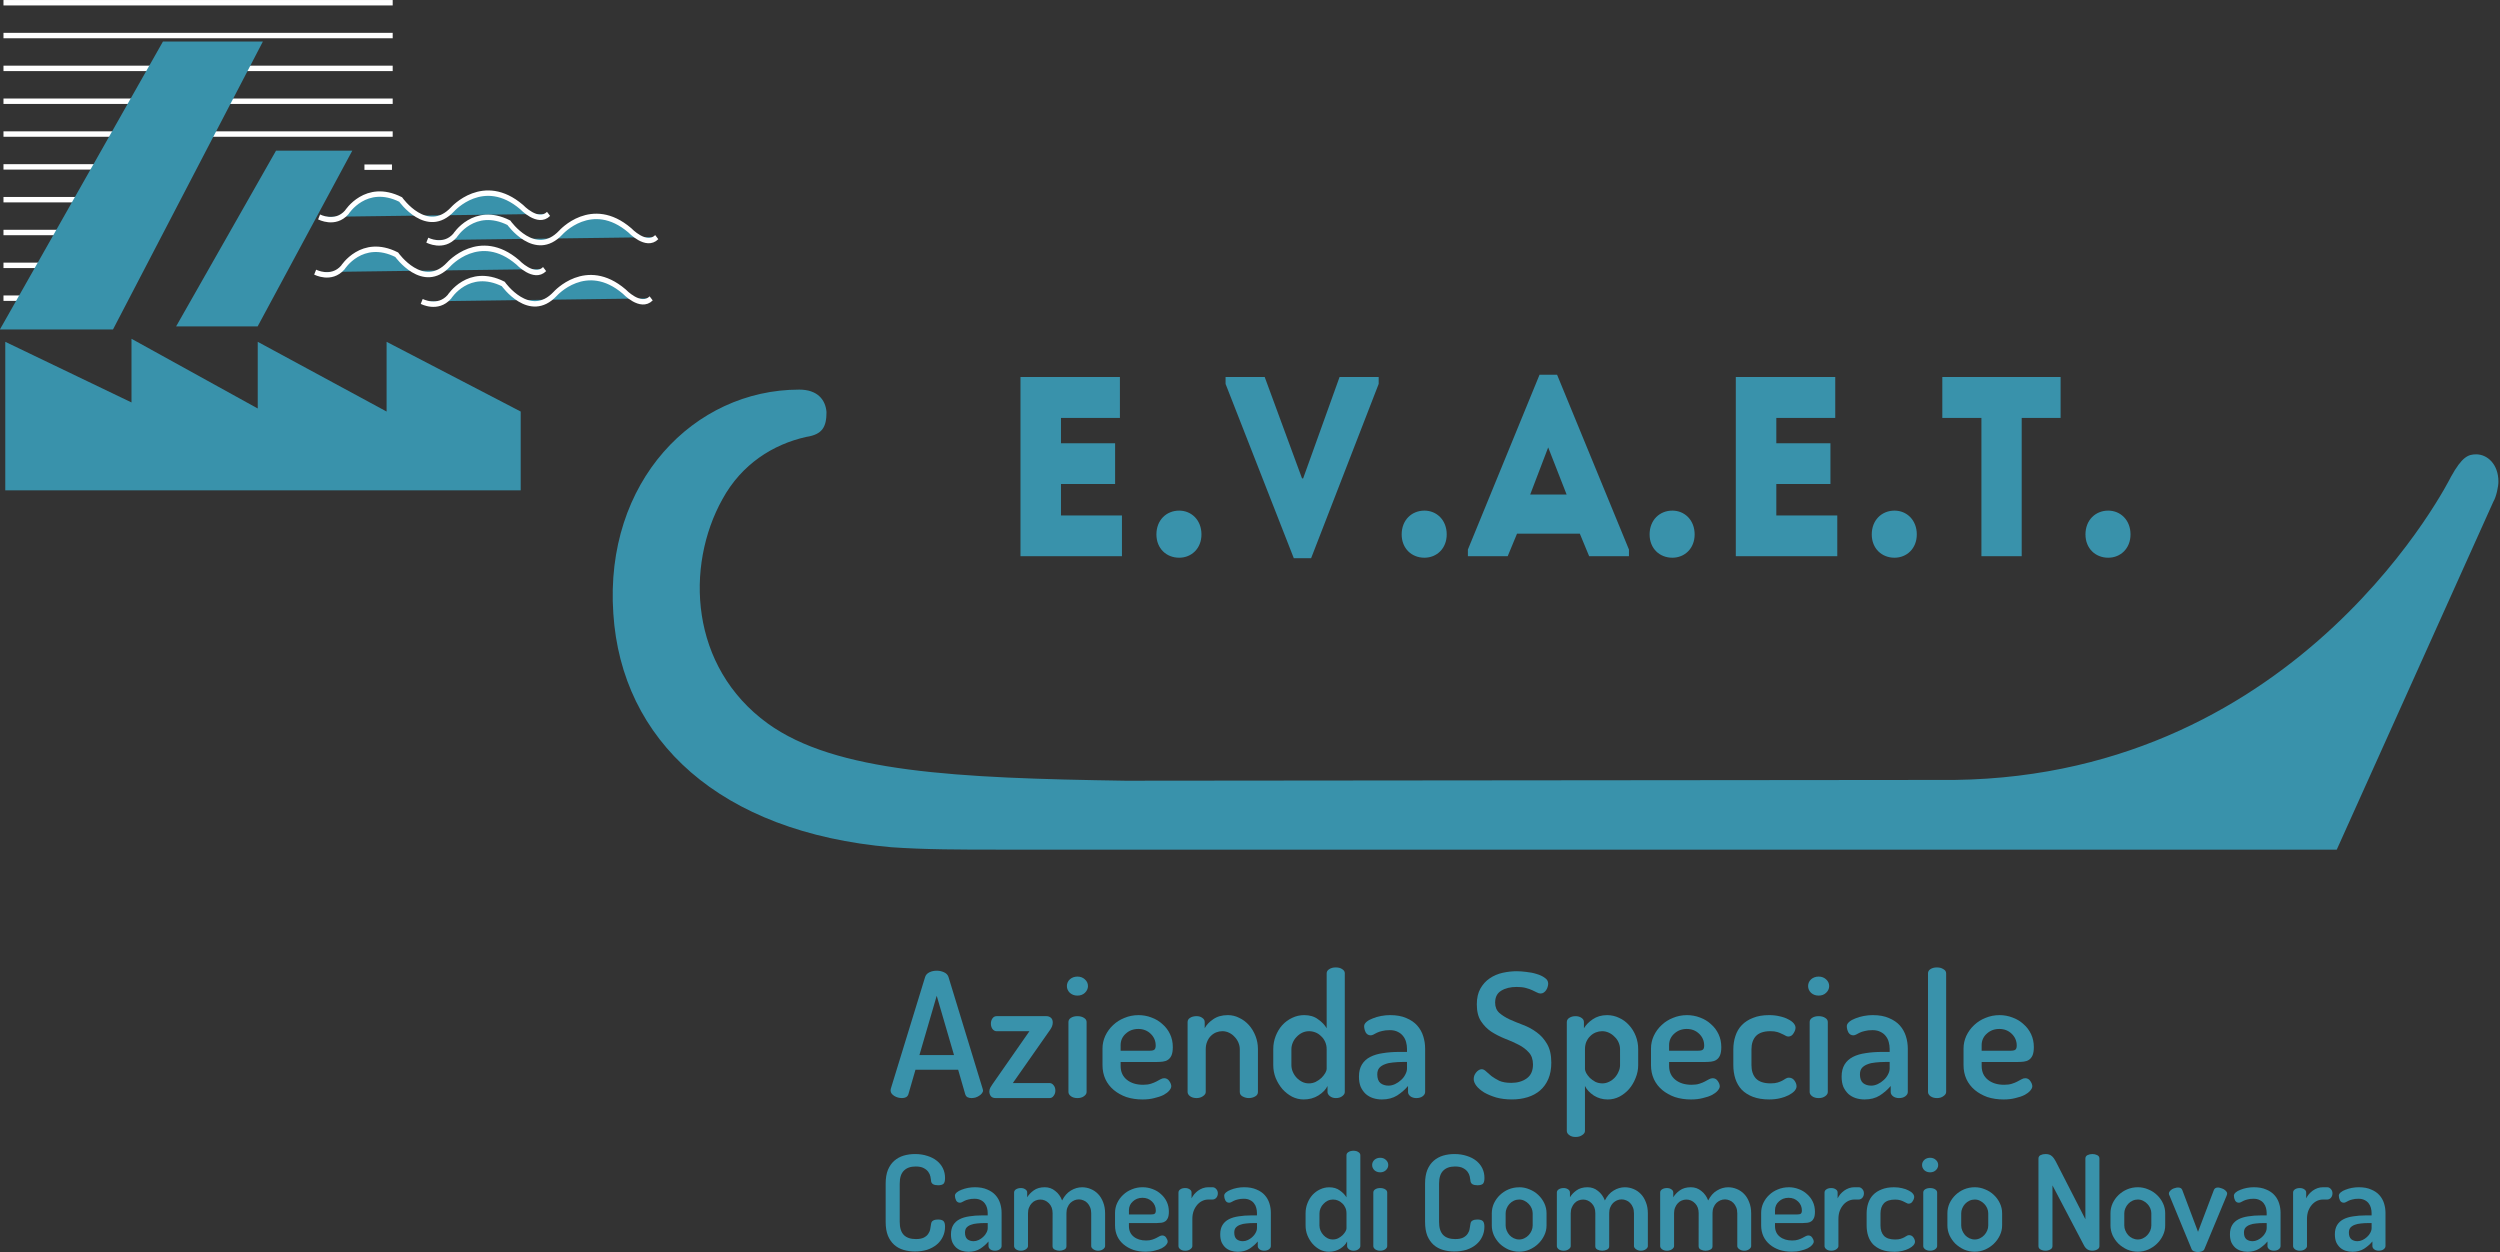 <?xml version="1.0" encoding="UTF-8" standalone="no"?>
<!-- Created with Inkscape (http://www.inkscape.org/) -->

<svg
   xmlns:dc="http://purl.org/dc/elements/1.1/"
   xmlns:cc="http://creativecommons.org/ns#"
   xmlns:rdf="http://www.w3.org/1999/02/22-rdf-syntax-ns#"
   xmlns:svg="http://www.w3.org/2000/svg"
   xmlns="http://www.w3.org/2000/svg"
   xmlns:sodipodi="http://sodipodi.sourceforge.net/DTD/sodipodi-0.dtd"
   xmlns:inkscape="http://www.inkscape.org/namespaces/inkscape"
   width="93.376mm"
   height="46.764mm"
   viewBox="0 0 93.376 46.764"
   version="1.1"
   id="svg5694"
   inkscape:version="0.92.1 r15371"
   sodipodi:docname="logo-evaet-footer.svg">
  <rect x="0" y="0" width="93.376" height="46.764" fill="#333333" stroke="none"/>
  <defs
     id="defs5688">
    <clipPath
       clipPathUnits="userSpaceOnUse"
       id="clipPath96">
      <path
         d="M 0,340.157 H 566.929 V 0 H 0 Z"
         id="path94"
         inkscape:connector-curvature="0" />
    </clipPath>
    <clipPath
       clipPathUnits="userSpaceOnUse"
       id="clipPath26-4">
      <path
         d="M 0,340.157 H 566.929 V 0 H 0 Z"
         id="path24-0"
         inkscape:connector-curvature="0" />
    </clipPath>
  </defs>
  <sodipodi:namedview
     id="base"
     pagecolor="#000000"
     bordercolor="#666666"
     borderopacity="1.0"
     inkscape:pageopacity="0"
     inkscape:pageshadow="2"
     inkscape:zoom="0.35"
     inkscape:cx="69.315264"
     inkscape:cy="-328.76992"
     inkscape:document-units="mm"
     inkscape:current-layer="layer1"
     showgrid="false"
     fit-margin-top="0"
     fit-margin-left="0"
     fit-margin-right="0"
     fit-margin-bottom="0"
     inkscape:window-width="1366"
     inkscape:window-height="705"
     inkscape:window-x="-8"
     inkscape:window-y="-8"
     inkscape:window-maximized="1" />
  <g
     inkscape:label="Layer 1"
     inkscape:groupmode="layer"
     id="layer1"
     transform="translate(48.2,45.394)">
    <g
       style="fill:#3992ab;fill-opacity:1"
       id="g20-4"
       transform="matrix(0.177,0,0,-0.204,-53.036,17.967)">
      <g
         style="fill:#3992ab;fill-opacity:1"
         clip-path="url(#clipPath26-4)"
         id="g22-0">
        <g
           style="fill:#3992ab;fill-opacity:1"
           transform="translate(197.465,230.601)"
           id="g28-3">
          <path
             inkscape:connector-curvature="0"
             id="path30-0"
             style="fill:#3992ab;fill-opacity:1;fill-rule:nonzero;stroke:none"
             d="m 0,0 c -7.023,-1.359 -13.65,-4.993 -17.682,-11.382 -7.906,-12.29 -6.92,-30.731 9.529,-41.078 14.256,-8.953 39.755,-10.017 75.5,-10.49 l 175.033,0.146 c 73.574,0.858 104.678,55.504 104.678,55.504 2.34,3.661 3.621,4.106 5.329,4.106 2.343,0 4.683,-1.799 4.683,-4.994 0,-0.915 -0.441,-2.748 -1.066,-3.666 L 322.958,-75.568 H 40.503 c -7.897,0 -15.358,0 -22.591,0.441 -36.245,2.747 -56.915,19.598 -58.632,42.79 -1.903,24.149 17.058,40.995 39.236,40.995 3.823,0 5.539,-1.833 5.748,-4.109 C 4.264,1.831 3.408,0.441 0,0" />
        </g>
      </g>
    </g>
    <g
       style="fill:#3992ab;fill-opacity:1"
       transform="matrix(0.177,0,0,-0.204,-48.07,-39.161)"
       id="g42">
      <path
         inkscape:connector-curvature="0"
         id="path44"
         style="fill:#3992ab;fill-opacity:1;stroke:#ffffff;stroke-width:0.992;stroke-linecap:butt;stroke-linejoin:miter;stroke-miterlimit:4;stroke-dasharray:none;stroke-opacity:1"
         d="M 0,0 H 39.225" />
    </g>
    <g
       style="fill:#3992ab;fill-opacity:1"
       transform="matrix(0.177,0,0,-0.204,-48.07,-37.936)"
       id="g46">
      <path
         inkscape:connector-curvature="0"
         id="path48"
         style="fill:#3992ab;fill-opacity:1;stroke:#ffffff;stroke-width:0.992;stroke-linecap:butt;stroke-linejoin:miter;stroke-miterlimit:4;stroke-dasharray:none;stroke-opacity:1"
         d="M 0,0 H 35.063" />
    </g>
    <g
       style="fill:#3992ab;fill-opacity:1"
       transform="matrix(0.177,0,0,-0.204,-48.07,-36.71)"
       id="g50">
      <path
         inkscape:connector-curvature="0"
         id="path52"
         style="fill:#3992ab;fill-opacity:1;stroke:#ffffff;stroke-width:0.992;stroke-linecap:butt;stroke-linejoin:miter;stroke-miterlimit:4;stroke-dasharray:none;stroke-opacity:1"
         d="M 0,0 H 31.457" />
    </g>
    <g
       style="fill:#3992ab;fill-opacity:1"
       transform="matrix(0.177,0,0,-0.204,-48.07,-35.483)"
       id="g54">
      <path
         inkscape:connector-curvature="0"
         id="path56"
         style="fill:#3992ab;fill-opacity:1;stroke:#ffffff;stroke-width:0.992;stroke-linecap:butt;stroke-linejoin:miter;stroke-miterlimit:4;stroke-dasharray:none;stroke-opacity:1"
         d="M 0,0 H 26.739" />
    </g>
    <g
       style="fill:#3992ab;fill-opacity:1"
       transform="matrix(0.177,0,0,-0.204,-48.07,-34.257)"
       id="g58">
      <path
         inkscape:connector-curvature="0"
         id="path60"
         style="fill:#3992ab;fill-opacity:1;stroke:#ffffff;stroke-width:0.992;stroke-linecap:butt;stroke-linejoin:miter;stroke-miterlimit:4;stroke-dasharray:none;stroke-opacity:1"
         d="M 0,0 H 22.854" />
    </g>
    <g
       style="fill:#3992ab;fill-opacity:1"
       transform="matrix(0.177,0,0,-0.204,-48.07,-45.292)"
       id="g62">
      <path
         inkscape:connector-curvature="0"
         id="path64"
         style="fill:#3992ab;fill-opacity:1;stroke:#ffffff;stroke-width:0.992;stroke-linecap:butt;stroke-linejoin:miter;stroke-miterlimit:4;stroke-dasharray:none;stroke-opacity:1"
         d="M 0,0 H 82.13" />
    </g>
    <g
       style="fill:#3992ab;fill-opacity:1"
       transform="matrix(0.177,0,0,-0.204,-48.07,-40.387)"
       id="g66">
      <path
         inkscape:connector-curvature="0"
         id="path68"
         style="fill:#3992ab;fill-opacity:1;stroke:#ffffff;stroke-width:0.992;stroke-linecap:butt;stroke-linejoin:miter;stroke-miterlimit:4;stroke-dasharray:none;stroke-opacity:1"
         d="M 0,0 H 82.13" />
    </g>
    <g
       style="fill:#3992ab;fill-opacity:1"
       transform="matrix(0.177,0,0,-0.204,-48.07,-41.613)"
       id="g70">
      <path
         inkscape:connector-curvature="0"
         id="path72"
         style="fill:#3992ab;fill-opacity:1;stroke:#ffffff;stroke-width:0.992;stroke-linecap:butt;stroke-linejoin:miter;stroke-miterlimit:4;stroke-dasharray:none;stroke-opacity:1"
         d="M 0,0 H 82.13" />
    </g>
    <g
       style="fill:#3992ab;fill-opacity:1"
       transform="matrix(0.177,0,0,-0.204,-48.07,-42.84)"
       id="g74">
      <path
         inkscape:connector-curvature="0"
         id="path76"
         style="fill:#3992ab;fill-opacity:1;stroke:#ffffff;stroke-width:0.992;stroke-linecap:butt;stroke-linejoin:miter;stroke-miterlimit:4;stroke-dasharray:none;stroke-opacity:1"
         d="M 0,0 H 82.13" />
    </g>
    <g
       style="fill:#3992ab;fill-opacity:1"
       transform="matrix(0.177,0,0,-0.204,-48.07,-44.066)"
       id="g78">
      <path
         inkscape:connector-curvature="0"
         id="path80"
         style="fill:#3992ab;fill-opacity:1;stroke:#ffffff;stroke-width:0.992;stroke-linecap:butt;stroke-linejoin:miter;stroke-miterlimit:4;stroke-dasharray:none;stroke-opacity:1"
         d="M 0,0 H 82.13" />
    </g>
    <g
       style="fill:#3992ab;fill-opacity:1"
       transform="matrix(0.177,0,0,-0.204,-34.588,-39.15)"
       id="g82">
      <path
         inkscape:connector-curvature="0"
         id="path84"
         style="fill:#3992ab;fill-opacity:1;stroke:#ffffff;stroke-width:0.992;stroke-linecap:butt;stroke-linejoin:miter;stroke-miterlimit:4;stroke-dasharray:none;stroke-opacity:1"
         d="M 0,0 H 5.808" />
    </g>
    <g
       style="fill:#3992ab;fill-opacity:1"
       transform="matrix(0.177,0,0,-0.204,-48.003,-27.08)"
       id="g86">
      <path
         inkscape:connector-curvature="0"
         id="path88"
         style="fill:#3992ab;fill-opacity:1;fill-rule:nonzero;stroke:none"
         d="M 0,0 V 27.191 L 26.637,16.09 V 27.746 L 53.275,14.985 V 27.191 L 80.466,14.426 V 27.191 L 108.765,14.426 V 0 Z" />
    </g>
    <g
       style="fill:#3992ab;fill-opacity:1"
       id="g90"
       transform="matrix(0.177,0,0,-0.204,-53.036,17.967)">
      <g
         style="fill:#3992ab;fill-opacity:1"
         clip-path="url(#clipPath96)"
         id="g92">
        <g
           style="fill:#3992ab;fill-opacity:1"
           transform="translate(94.66,270.878)"
           id="g98">
          <path
             inkscape:connector-curvature="0"
             id="path100"
             style="fill:#3992ab;fill-opacity:1;stroke:#ffffff;stroke-width:0.992;stroke-linecap:butt;stroke-linejoin:miter;stroke-miterlimit:4;stroke-dasharray:none;stroke-opacity:1"
             d="m 0,0 c 0,0 3.375,-1.571 5.826,0.832 0,0 4.024,5.55 11.376,2.359 0,0 5.55,-6.8 10.959,-1.804 0,0 6.524,6.382 14.569,0.418 0,0 3.469,-3.192 5.687,-1.25" />
        </g>
        <g
           style="fill:#3992ab;fill-opacity:1"
           transform="translate(64.485,250.833)"
           id="g102">
          <path
             inkscape:connector-curvature="0"
             id="path104"
             style="fill:#3992ab;fill-opacity:1;fill-rule:nonzero;stroke:none"
             d="M 0,0 21.087,32.179 H 37.18 L 17.204,0 Z" />
        </g>
        <g
           style="fill:#3992ab;fill-opacity:1"
           transform="translate(27.304,250.273)"
           id="g106">
          <path
             inkscape:connector-curvature="0"
             id="path108"
             style="fill:#3992ab;fill-opacity:1;fill-rule:nonzero;stroke:none"
             d="M 0,0 34.407,52.719 H 55.494 L 23.863,0 Z" />
        </g>
        <g
           style="fill:#3992ab;fill-opacity:1"
           transform="translate(93.828,260.772)"
           id="g110">
          <path
             inkscape:connector-curvature="0"
             id="path112"
             style="fill:#3992ab;fill-opacity:1;stroke:#ffffff;stroke-width:0.992;stroke-linecap:butt;stroke-linejoin:miter;stroke-miterlimit:4;stroke-dasharray:none;stroke-opacity:1"
             d="m 0,0 c 0,0 3.376,-1.572 5.826,0.831 0,0 4.023,5.551 11.376,2.355 0,0 5.55,-6.791 10.96,-1.796 0,0 6.521,6.382 14.567,0.414 0,0 3.466,-3.191 5.688,-1.25" />
        </g>
        <g
           style="fill:#3992ab;fill-opacity:1"
           transform="translate(117.491,266.626)"
           id="g114">
          <path
             inkscape:connector-curvature="0"
             id="path116"
             style="fill:#3992ab;fill-opacity:1;stroke:#ffffff;stroke-width:0.992;stroke-linecap:butt;stroke-linejoin:miter;stroke-miterlimit:4;stroke-dasharray:none;stroke-opacity:1"
             d="m 0,0 c 0,0 3.378,-1.575 5.83,0.827 0,0 4.021,5.551 11.377,2.361 0,0 5.55,-6.797 10.96,-1.806 0,0 6.518,6.383 14.564,0.418 0,0 3.469,-3.191 5.689,-1.25" />
        </g>
        <g
           style="fill:#3992ab;fill-opacity:1"
           transform="translate(116.315,255.406)"
           id="g118">
          <path
             inkscape:connector-curvature="0"
             id="path120"
             style="fill:#3992ab;fill-opacity:1;stroke:#ffffff;stroke-width:0.992;stroke-linecap:butt;stroke-linejoin:miter;stroke-miterlimit:4;stroke-dasharray:none;stroke-opacity:1"
             d="m 0,0 c 0,0 3.374,-1.572 5.826,0.836 0,0 4.023,5.546 11.376,2.359 0,0 5.548,-6.8 10.96,-1.808 0,0 6.519,6.382 14.567,0.422 0,0 3.469,-3.195 5.688,-1.25" />
        </g>
      </g>
    </g>
    <g
       aria-label="Azienda Speciale
"
       transform="matrix(0.265,0,0,0.265,-85.162,-185.297)"
       style="font-style:normal;font-variant:normal;font-weight:600;font-stretch:normal;font-size:24.357px;line-height:1.25;font-family:Dosis;-inkscape-font-specification:'Dosis, Semi-Bold';font-variant-ligatures:normal;font-variant-caps:normal;font-variant-numeric:normal;font-feature-settings:normal;text-align:start;letter-spacing:0px;word-spacing:0px;writing-mode:lr-tb;text-anchor:start;fill:#3992ab;fill-opacity:1;stroke:none"
       id="flowRoot5873">
      <path
         d="m 266.609,682.704 q -0.268,0 -0.56,-0.073 -0.268,-0.073 -0.511,-0.219 -0.244,-0.146 -0.39,-0.341 -0.146,-0.195 -0.146,-0.438 0,-0.146 0.024,-0.219 l 4.847,-15.784 q 0.146,-0.438 0.609,-0.658 0.463,-0.219 1.023,-0.219 0.56,0 1.023,0.219 0.487,0.219 0.633,0.658 l 4.823,15.784 q 0.049,0.146 0.049,0.219 0,0.219 -0.171,0.414 -0.146,0.195 -0.39,0.341 -0.219,0.146 -0.511,0.244 -0.292,0.073 -0.56,0.073 -0.317,0 -0.56,-0.122 -0.219,-0.122 -0.317,-0.414 l -0.999,-3.459 h -6.016 l -0.999,3.459 q -0.097,0.292 -0.341,0.414 -0.219,0.122 -0.56,0.122 z m 7.332,-6.065 -2.436,-8.355 -2.436,8.355 z"
         style=""
         id="path6353" />
      <path
         d="m 287.398,680.585 q 0.341,0 0.585,0.317 0.244,0.292 0.244,0.755 0,0.414 -0.244,0.731 -0.219,0.317 -0.585,0.317 h -7.575 q -0.487,0 -0.706,-0.292 -0.195,-0.292 -0.195,-0.633 0,-0.292 0.146,-0.56 0.146,-0.268 0.292,-0.463 l 5.212,-7.478 h -4.628 q -0.341,0 -0.585,-0.317 -0.219,-0.317 -0.219,-0.755 0,-0.414 0.219,-0.731 0.219,-0.317 0.585,-0.317 h 7.039 q 0.341,0 0.609,0.219 0.268,0.219 0.268,0.682 0,0.511 -0.39,1.047 l -5.237,7.478 z"
         style=""
         id="path6355" />
      <path
         d="m 291.338,671.159 q 0.56,0 0.926,0.244 0.365,0.219 0.365,0.585 v 9.865 q 0,0.317 -0.365,0.585 -0.365,0.268 -0.926,0.268 -0.56,0 -0.926,-0.268 -0.341,-0.268 -0.341,-0.585 v -9.865 q 0,-0.365 0.341,-0.585 0.365,-0.244 0.926,-0.244 z m 0,-5.578 q 0.633,0 1.047,0.39 0.438,0.39 0.438,0.95 0,0.536 -0.438,0.95 -0.414,0.39 -1.047,0.39 -0.633,0 -1.072,-0.39 -0.414,-0.414 -0.414,-0.95 0,-0.56 0.414,-0.95 0.438,-0.39 1.072,-0.39 z"
         style=""
         id="path6357" />
      <path
         d="m 299.933,671.013 q 0.974,0 1.851,0.341 0.877,0.317 1.535,0.926 0.682,0.585 1.072,1.413 0.39,0.828 0.39,1.827 0,0.755 -0.195,1.194 -0.195,0.414 -0.511,0.609 -0.292,0.195 -0.706,0.244 -0.39,0.049 -0.804,0.049 h -5.139 v 0.56 q 0,1.242 0.877,1.949 0.877,0.706 2.29,0.706 0.658,0 1.096,-0.146 0.463,-0.146 0.779,-0.317 0.341,-0.171 0.585,-0.317 0.268,-0.146 0.511,-0.146 0.463,0 0.731,0.414 0.268,0.39 0.268,0.731 0,0.268 -0.292,0.609 -0.268,0.317 -0.804,0.609 -0.536,0.268 -1.291,0.438 -0.731,0.195 -1.656,0.195 -1.242,0 -2.29,-0.341 -1.023,-0.365 -1.778,-0.999 -0.755,-0.633 -1.169,-1.51 -0.414,-0.901 -0.414,-1.997 v -2.314 q 0,-0.95 0.39,-1.802 0.414,-0.877 1.096,-1.51 0.682,-0.658 1.608,-1.023 0.926,-0.39 1.973,-0.39 z m 1.535,5.018 q 0.536,0 0.706,-0.146 0.195,-0.146 0.195,-0.585 0,-0.974 -0.706,-1.656 -0.706,-0.682 -1.754,-0.682 -0.511,0 -0.974,0.171 -0.438,0.171 -0.779,0.487 -0.341,0.292 -0.536,0.706 -0.195,0.414 -0.195,0.926 v 0.779 z"
         style=""
         id="path6359" />
      <path
         d="m 309.422,681.852 q 0,0.317 -0.39,0.585 -0.39,0.268 -0.901,0.268 -0.56,0 -0.926,-0.268 -0.341,-0.268 -0.341,-0.585 v -9.865 q 0,-0.365 0.341,-0.585 0.365,-0.244 0.926,-0.244 0.487,0 0.804,0.244 0.341,0.219 0.341,0.585 v 0.877 q 0.365,-0.706 1.194,-1.267 0.828,-0.585 2.07,-0.585 0.853,0 1.608,0.39 0.779,0.365 1.364,1.023 0.585,0.658 0.926,1.535 0.341,0.877 0.341,1.851 v 6.041 q 0,0.414 -0.414,0.633 -0.39,0.219 -0.877,0.219 -0.438,0 -0.853,-0.219 -0.414,-0.219 -0.414,-0.633 v -6.041 q 0,-0.463 -0.195,-0.926 -0.195,-0.463 -0.536,-0.804 -0.317,-0.365 -0.779,-0.585 -0.438,-0.219 -0.95,-0.219 -0.438,0 -0.877,0.171 -0.414,0.171 -0.755,0.512 -0.317,0.317 -0.512,0.804 -0.195,0.463 -0.195,1.047 z"
         style=""
         id="path6361" />
      <path
         d="m 327.756,664.29 q 0.56,0 0.901,0.244 0.365,0.219 0.365,0.585 v 16.733 q 0,0.317 -0.365,0.585 -0.341,0.268 -0.901,0.268 -0.487,0 -0.828,-0.268 -0.341,-0.268 -0.341,-0.585 v -0.853 q -0.365,0.755 -1.291,1.34 -0.901,0.56 -2.07,0.56 -0.853,0 -1.632,-0.39 -0.779,-0.414 -1.364,-1.072 -0.585,-0.682 -0.95,-1.559 -0.341,-0.877 -0.341,-1.827 v -2.241 q 0,-0.974 0.341,-1.851 0.341,-0.877 0.926,-1.535 0.609,-0.658 1.388,-1.023 0.804,-0.39 1.705,-0.39 1.169,0 1.949,0.585 0.804,0.56 1.218,1.267 v -7.746 q 0,-0.365 0.365,-0.585 0.365,-0.244 0.926,-0.244 z m -6.26,13.762 q 0,0.487 0.195,0.95 0.195,0.463 0.536,0.828 0.341,0.365 0.779,0.585 0.438,0.219 0.95,0.219 0.536,0 0.974,-0.219 0.463,-0.244 0.804,-0.56 0.341,-0.341 0.536,-0.682 0.195,-0.341 0.195,-0.56 v -2.801 q 0,-0.585 -0.219,-1.047 -0.219,-0.487 -0.585,-0.804 -0.341,-0.341 -0.779,-0.512 -0.438,-0.171 -0.901,-0.171 -0.511,0 -0.974,0.219 -0.438,0.219 -0.779,0.585 -0.341,0.341 -0.536,0.804 -0.195,0.463 -0.195,0.926 z"
         style=""
         id="path6363" />
      <path
         d="m 335.424,671.013 q 1.34,0 2.265,0.414 0.95,0.39 1.535,1.047 0.585,0.658 0.853,1.51 0.268,0.853 0.268,1.754 v 6.114 q 0,0.341 -0.365,0.609 -0.341,0.244 -0.877,0.244 -0.487,0 -0.828,-0.244 -0.341,-0.268 -0.341,-0.609 v -0.853 q -0.633,0.755 -1.535,1.34 -0.901,0.56 -2.143,0.56 -0.658,0 -1.267,-0.195 -0.585,-0.195 -1.023,-0.585 -0.438,-0.414 -0.706,-0.999 -0.244,-0.609 -0.244,-1.437 0,-1.023 0.414,-1.705 0.414,-0.682 1.169,-1.072 0.755,-0.39 1.802,-0.536 1.047,-0.171 2.314,-0.171 h 1.072 v -0.438 q 0,-0.463 -0.122,-0.926 -0.122,-0.487 -0.414,-0.853 -0.292,-0.39 -0.755,-0.609 -0.463,-0.244 -1.12,-0.244 -0.658,0 -1.096,0.122 -0.438,0.097 -0.731,0.244 -0.292,0.146 -0.512,0.268 -0.195,0.097 -0.365,0.097 -0.463,0 -0.706,-0.414 -0.219,-0.438 -0.219,-0.877 0,-0.317 0.341,-0.609 0.341,-0.292 0.877,-0.487 0.536,-0.219 1.169,-0.341 0.658,-0.122 1.291,-0.122 z m 2.363,6.601 h -0.609 q -0.706,0 -1.364,0.073 -0.633,0.049 -1.12,0.244 -0.487,0.171 -0.804,0.512 -0.292,0.341 -0.292,0.926 0,0.828 0.438,1.218 0.463,0.365 1.145,0.365 0.463,0 0.926,-0.219 0.463,-0.219 0.828,-0.56 0.39,-0.341 0.609,-0.779 0.244,-0.438 0.244,-0.877 z"
         style=""
         id="path6365" />
      <path
         d="m 352.477,680.561 q 1.315,0 2.192,-0.633 0.877,-0.633 0.877,-1.949 0,-1.072 -0.585,-1.705 -0.585,-0.658 -1.461,-1.096 -0.877,-0.463 -1.924,-0.853 -1.023,-0.414 -1.9,-0.974 -0.877,-0.585 -1.461,-1.486 -0.585,-0.901 -0.585,-2.363 0,-1.34 0.511,-2.241 0.512,-0.901 1.315,-1.437 0.828,-0.56 1.827,-0.779 0.999,-0.219 1.973,-0.219 0.585,0 1.34,0.097 0.779,0.073 1.461,0.292 0.682,0.195 1.145,0.536 0.487,0.317 0.487,0.828 0,0.195 -0.073,0.438 -0.049,0.219 -0.195,0.438 -0.122,0.219 -0.341,0.365 -0.195,0.146 -0.463,0.146 -0.244,0 -0.511,-0.146 -0.268,-0.146 -0.658,-0.317 -0.365,-0.171 -0.901,-0.317 -0.511,-0.146 -1.291,-0.146 -1.34,0 -2.192,0.536 -0.853,0.511 -0.853,1.681 0,0.901 0.585,1.437 0.585,0.512 1.461,0.926 0.877,0.39 1.9,0.779 1.047,0.39 1.924,1.047 0.877,0.633 1.461,1.656 0.585,0.999 0.585,2.606 0,1.315 -0.414,2.29 -0.414,0.974 -1.169,1.632 -0.731,0.633 -1.754,0.95 -1.023,0.317 -2.217,0.317 -1.194,0 -2.192,-0.268 -0.974,-0.292 -1.705,-0.706 -0.706,-0.438 -1.096,-0.926 -0.39,-0.512 -0.39,-0.974 0,-0.219 0.073,-0.463 0.097,-0.244 0.244,-0.438 0.171,-0.219 0.365,-0.341 0.219,-0.146 0.438,-0.146 0.317,0 0.633,0.317 0.317,0.292 0.755,0.658 0.463,0.341 1.096,0.658 0.658,0.292 1.681,0.292 z"
         style=""
         id="path6367" />
      <path
         d="m 361.532,671.159 q 0.512,0 0.853,0.244 0.341,0.219 0.341,0.585 v 0.877 q 0.414,-0.706 1.242,-1.267 0.853,-0.585 2.022,-0.585 0.901,0 1.705,0.39 0.804,0.365 1.388,1.023 0.609,0.658 0.95,1.535 0.341,0.877 0.341,1.851 v 2.241 q 0,0.95 -0.365,1.827 -0.341,0.877 -0.926,1.559 -0.585,0.658 -1.364,1.072 -0.779,0.39 -1.632,0.39 -1.096,0 -1.973,-0.56 -0.877,-0.585 -1.242,-1.34 v 6.333 q 0,0.341 -0.39,0.585 -0.365,0.268 -0.926,0.268 -0.56,0 -0.901,-0.268 -0.341,-0.244 -0.341,-0.585 v -15.345 q 0,-0.365 0.341,-0.585 0.365,-0.244 0.877,-0.244 z m 6.284,4.652 q 0,-0.463 -0.195,-0.926 -0.195,-0.463 -0.56,-0.804 -0.341,-0.365 -0.804,-0.585 -0.463,-0.219 -0.974,-0.219 -0.438,0 -0.877,0.171 -0.438,0.171 -0.779,0.512 -0.341,0.317 -0.56,0.804 -0.195,0.463 -0.195,1.047 v 2.801 q 0,0.219 0.171,0.56 0.195,0.341 0.511,0.682 0.341,0.317 0.779,0.56 0.463,0.219 0.999,0.219 0.487,0 0.926,-0.219 0.463,-0.219 0.804,-0.585 0.341,-0.365 0.536,-0.828 0.219,-0.463 0.219,-0.95 z"
         style=""
         id="path6369" />
      <path
         d="m 377.239,671.013 q 0.974,0 1.851,0.341 0.877,0.317 1.535,0.926 0.682,0.585 1.072,1.413 0.39,0.828 0.39,1.827 0,0.755 -0.195,1.194 -0.195,0.414 -0.511,0.609 -0.292,0.195 -0.706,0.244 -0.39,0.049 -0.804,0.049 h -5.139 v 0.56 q 0,1.242 0.877,1.949 0.877,0.706 2.29,0.706 0.658,0 1.096,-0.146 0.463,-0.146 0.779,-0.317 0.341,-0.171 0.585,-0.317 0.268,-0.146 0.512,-0.146 0.463,0 0.731,0.414 0.268,0.39 0.268,0.731 0,0.268 -0.292,0.609 -0.268,0.317 -0.804,0.609 -0.536,0.268 -1.291,0.438 -0.731,0.195 -1.656,0.195 -1.242,0 -2.29,-0.341 -1.023,-0.365 -1.778,-0.999 -0.755,-0.633 -1.169,-1.51 -0.414,-0.901 -0.414,-1.997 v -2.314 q 0,-0.95 0.39,-1.802 0.414,-0.877 1.096,-1.51 0.682,-0.658 1.608,-1.023 0.926,-0.39 1.973,-0.39 z m 1.535,5.018 q 0.536,0 0.706,-0.146 0.195,-0.146 0.195,-0.585 0,-0.974 -0.706,-1.656 -0.706,-0.682 -1.754,-0.682 -0.512,0 -0.974,0.171 -0.438,0.171 -0.779,0.487 -0.341,0.292 -0.536,0.706 -0.195,0.414 -0.195,0.926 v 0.779 z"
         style=""
         id="path6371" />
      <path
         d="m 388.848,682.899 q -1.315,0 -2.29,-0.365 -0.95,-0.365 -1.583,-0.999 -0.609,-0.658 -0.901,-1.535 -0.292,-0.901 -0.292,-1.949 v -2.192 q 0,-1.023 0.292,-1.9 0.292,-0.901 0.901,-1.535 0.633,-0.658 1.583,-1.023 0.95,-0.39 2.265,-0.39 0.828,0 1.51,0.171 0.682,0.146 1.169,0.414 0.511,0.244 0.779,0.56 0.268,0.317 0.268,0.633 0,0.365 -0.292,0.804 -0.268,0.438 -0.731,0.438 -0.195,0 -0.39,-0.122 -0.195,-0.122 -0.487,-0.244 -0.268,-0.146 -0.658,-0.268 -0.39,-0.122 -0.974,-0.122 -1.388,0 -2.046,0.682 -0.633,0.682 -0.633,1.9 v 2.192 q 0,1.218 0.633,1.9 0.658,0.682 2.07,0.682 0.609,0 0.999,-0.122 0.39,-0.122 0.658,-0.268 0.292,-0.171 0.487,-0.292 0.195,-0.122 0.414,-0.122 0.511,0 0.804,0.414 0.292,0.414 0.292,0.804 0,0.317 -0.292,0.658 -0.292,0.317 -0.804,0.585 -0.512,0.268 -1.218,0.438 -0.706,0.171 -1.535,0.171 z"
         style=""
         id="path6373" />
      <path
         d="m 395.808,671.159 q 0.56,0 0.926,0.244 0.365,0.219 0.365,0.585 v 9.865 q 0,0.317 -0.365,0.585 -0.365,0.268 -0.926,0.268 -0.56,0 -0.926,-0.268 -0.341,-0.268 -0.341,-0.585 v -9.865 q 0,-0.365 0.341,-0.585 0.365,-0.244 0.926,-0.244 z m 0,-5.578 q 0.633,0 1.047,0.39 0.438,0.39 0.438,0.95 0,0.536 -0.438,0.95 -0.414,0.39 -1.047,0.39 -0.633,0 -1.072,-0.39 -0.414,-0.414 -0.414,-0.95 0,-0.56 0.414,-0.95 0.438,-0.39 1.072,-0.39 z"
         style=""
         id="path6375" />
      <path
         d="m 403.453,671.013 q 1.34,0 2.265,0.414 0.95,0.39 1.535,1.047 0.585,0.658 0.853,1.51 0.268,0.853 0.268,1.754 v 6.114 q 0,0.341 -0.365,0.609 -0.341,0.244 -0.877,0.244 -0.487,0 -0.828,-0.244 -0.341,-0.268 -0.341,-0.609 v -0.853 q -0.633,0.755 -1.535,1.34 -0.901,0.56 -2.143,0.56 -0.658,0 -1.267,-0.195 -0.585,-0.195 -1.023,-0.585 -0.438,-0.414 -0.706,-0.999 -0.244,-0.609 -0.244,-1.437 0,-1.023 0.414,-1.705 0.414,-0.682 1.169,-1.072 0.755,-0.39 1.802,-0.536 1.047,-0.171 2.314,-0.171 h 1.072 v -0.438 q 0,-0.463 -0.122,-0.926 -0.122,-0.487 -0.414,-0.853 -0.292,-0.39 -0.755,-0.609 -0.463,-0.244 -1.12,-0.244 -0.658,0 -1.096,0.122 -0.438,0.097 -0.731,0.244 -0.292,0.146 -0.511,0.268 -0.195,0.097 -0.365,0.097 -0.463,0 -0.706,-0.414 -0.219,-0.438 -0.219,-0.877 0,-0.317 0.341,-0.609 0.341,-0.292 0.877,-0.487 0.536,-0.219 1.169,-0.341 0.658,-0.122 1.291,-0.122 z m 2.363,6.601 h -0.609 q -0.706,0 -1.364,0.073 -0.633,0.049 -1.12,0.244 -0.487,0.171 -0.804,0.512 -0.292,0.341 -0.292,0.926 0,0.828 0.438,1.218 0.463,0.365 1.145,0.365 0.463,0 0.926,-0.219 0.463,-0.219 0.828,-0.56 0.39,-0.341 0.609,-0.779 0.244,-0.438 0.244,-0.877 z"
         style=""
         id="path6377" />
      <path
         d="m 412.488,664.29 q 0.536,0 0.901,0.244 0.39,0.219 0.39,0.585 v 16.733 q 0,0.317 -0.39,0.585 -0.365,0.268 -0.901,0.268 -0.56,0 -0.926,-0.268 -0.341,-0.268 -0.341,-0.585 v -16.733 q 0,-0.365 0.341,-0.585 0.365,-0.244 0.926,-0.244 z"
         style=""
         id="path6379" />
      <path
         d="m 421.291,671.013 q 0.974,0 1.851,0.341 0.877,0.317 1.535,0.926 0.682,0.585 1.072,1.413 0.39,0.828 0.39,1.827 0,0.755 -0.195,1.194 -0.195,0.414 -0.511,0.609 -0.292,0.195 -0.706,0.244 -0.39,0.049 -0.804,0.049 h -5.139 v 0.56 q 0,1.242 0.877,1.949 0.877,0.706 2.29,0.706 0.658,0 1.096,-0.146 0.463,-0.146 0.779,-0.317 0.341,-0.171 0.585,-0.317 0.268,-0.146 0.512,-0.146 0.463,0 0.731,0.414 0.268,0.39 0.268,0.731 0,0.268 -0.292,0.609 -0.268,0.317 -0.804,0.609 -0.536,0.268 -1.291,0.438 -0.731,0.195 -1.656,0.195 -1.242,0 -2.29,-0.341 -1.023,-0.365 -1.778,-0.999 -0.755,-0.633 -1.169,-1.51 -0.414,-0.901 -0.414,-1.997 v -2.314 q 0,-0.95 0.39,-1.802 0.414,-0.877 1.096,-1.51 0.682,-0.658 1.608,-1.023 0.926,-0.39 1.973,-0.39 z m 1.535,5.018 q 0.536,0 0.706,-0.146 0.195,-0.146 0.195,-0.585 0,-0.974 -0.706,-1.656 -0.706,-0.682 -1.754,-0.682 -0.512,0 -0.974,0.171 -0.438,0.171 -0.779,0.487 -0.341,0.292 -0.536,0.706 -0.195,0.414 -0.195,0.926 v 0.779 z"
         style=""
         id="path6381" />
    </g>
    <g
       aria-label="Camera di Commercio Novara"
       style="font-style:normal;font-variant:normal;font-weight:600;font-stretch:normal;font-size:4.939px;line-height:1.25;font-family:Dosis;-inkscape-font-specification:'Dosis, Semi-Bold';font-variant-ligatures:normal;font-variant-caps:normal;font-variant-numeric:normal;font-feature-settings:normal;text-align:start;letter-spacing:0px;word-spacing:0px;writing-mode:lr-tb;text-anchor:start;fill:#3992ab;fill-opacity:1;stroke:none;stroke-width:0.265"
       id="text5914">
      <path
         d="m -13.424,-1.297 q -0.005,-0.064 -0.025,-0.153 -0.02,-0.094 -0.079,-0.173 -0.059,-0.084 -0.173,-0.143 -0.109,-0.059 -0.301,-0.059 -0.286,0 -0.44,0.158 -0.153,0.153 -0.153,0.479 v 1.437 q 0,0.326 0.153,0.484 0.153,0.153 0.449,0.153 0.188,0 0.296,-0.054 0.114,-0.059 0.168,-0.143 0.059,-0.084 0.074,-0.178 0.02,-0.099 0.03,-0.183 0.01,-0.099 0.079,-0.133 0.069,-0.04 0.178,-0.04 0.138,0 0.202,0.054 0.064,0.054 0.064,0.217 0,0.202 -0.084,0.375 -0.079,0.168 -0.227,0.291 -0.148,0.123 -0.356,0.193 -0.207,0.064 -0.459,0.064 -0.222,0 -0.425,-0.059 -0.198,-0.059 -0.346,-0.188 -0.148,-0.133 -0.237,-0.341 -0.084,-0.212 -0.084,-0.514 V -1.188 q 0,-0.301 0.084,-0.509 0.089,-0.212 0.237,-0.341 0.153,-0.133 0.351,-0.193 0.202,-0.059 0.425,-0.059 0.252,0 0.459,0.069 0.207,0.064 0.356,0.183 0.148,0.119 0.227,0.282 0.079,0.163 0.079,0.361 0,0.168 -0.064,0.222 -0.064,0.049 -0.198,0.049 -0.119,0 -0.188,-0.04 -0.069,-0.044 -0.074,-0.133 z"
         style="font-style:normal;font-variant:normal;font-weight:600;font-stretch:normal;font-size:4.939px;font-family:Dosis;-inkscape-font-specification:'Dosis, Semi-Bold';font-variant-ligatures:normal;font-variant-caps:normal;font-variant-numeric:normal;font-feature-settings:normal;text-align:start;letter-spacing:-0.066px;writing-mode:lr-tb;text-anchor:start;fill:#3992ab;fill-opacity:1;stroke-width:0.265"
         id="path6384" />
      <path
         d="m -11.787,-1.05 q 0.272,0 0.459,0.084 0.193,0.079 0.311,0.212 0.119,0.133 0.173,0.306 0.054,0.173 0.054,0.356 V 1.148 q 0,0.069 -0.074,0.123 -0.069,0.049 -0.178,0.049 -0.099,0 -0.168,-0.049 -0.069,-0.054 -0.069,-0.123 V 0.975 q -0.128,0.153 -0.311,0.272 -0.183,0.114 -0.435,0.114 -0.133,0 -0.257,-0.04 -0.119,-0.04 -0.207,-0.119 -0.089,-0.084 -0.143,-0.202 -0.049,-0.123 -0.049,-0.291 0,-0.207 0.084,-0.346 0.084,-0.138 0.237,-0.217 0.153,-0.079 0.365,-0.109 0.212,-0.035 0.469,-0.035 h 0.217 v -0.089 q 0,-0.094 -0.025,-0.188 -0.025,-0.099 -0.084,-0.173 -0.059,-0.079 -0.153,-0.123 -0.094,-0.049 -0.227,-0.049 -0.133,0 -0.222,0.025 -0.089,0.02 -0.148,0.049 -0.059,0.03 -0.104,0.054 -0.04,0.02 -0.074,0.02 -0.094,0 -0.143,-0.084 -0.044,-0.089 -0.044,-0.178 0,-0.064 0.069,-0.123 0.069,-0.059 0.178,-0.099 0.109,-0.044 0.237,-0.069 0.133,-0.025 0.262,-0.025 z m 0.479,1.338 h -0.123 q -0.143,0 -0.277,0.015 -0.128,0.01 -0.227,0.049 -0.099,0.035 -0.163,0.104 -0.059,0.069 -0.059,0.188 0,0.168 0.089,0.247 0.094,0.074 0.232,0.074 0.094,0 0.188,-0.044 0.094,-0.044 0.168,-0.114 0.079,-0.069 0.123,-0.158 0.049,-0.089 0.049,-0.178 z"
         style="font-style:normal;font-variant:normal;font-weight:600;font-stretch:normal;font-size:4.939px;font-family:Dosis;-inkscape-font-specification:'Dosis, Semi-Bold';font-variant-ligatures:normal;font-variant-caps:normal;font-variant-numeric:normal;font-feature-settings:normal;text-align:start;letter-spacing:-0.066px;writing-mode:lr-tb;text-anchor:start;fill:#3992ab;fill-opacity:1;stroke-width:0.265"
         id="path6386" />
      <path
         d="m -8.885,-0.082 q 0,-0.232 -0.138,-0.37 -0.138,-0.138 -0.321,-0.138 -0.089,0 -0.173,0.035 -0.079,0.03 -0.143,0.099 -0.064,0.064 -0.104,0.163 -0.04,0.094 -0.04,0.217 V 1.148 q 0,0.064 -0.079,0.119 -0.079,0.054 -0.183,0.054 -0.114,0 -0.188,-0.054 -0.069,-0.054 -0.069,-0.119 v -2 q 0,-0.074 0.069,-0.119 0.074,-0.049 0.188,-0.049 0.094,0 0.163,0.049 0.069,0.044 0.069,0.119 v 0.178 q 0.084,-0.143 0.242,-0.257 0.163,-0.119 0.415,-0.119 0.222,0 0.39,0.138 0.173,0.133 0.257,0.356 0.128,-0.252 0.326,-0.37 0.202,-0.123 0.42,-0.123 0.168,0 0.321,0.064 0.158,0.064 0.277,0.188 0.119,0.123 0.188,0.306 0.074,0.183 0.074,0.415 V 1.148 q 0,0.064 -0.079,0.119 -0.074,0.054 -0.183,0.054 -0.099,0 -0.178,-0.054 -0.079,-0.054 -0.079,-0.119 v -1.225 q 0,-0.128 -0.04,-0.222 -0.04,-0.099 -0.104,-0.163 -0.064,-0.069 -0.148,-0.099 -0.084,-0.035 -0.168,-0.035 -0.089,0 -0.173,0.035 -0.079,0.035 -0.148,0.099 -0.064,0.064 -0.104,0.163 -0.04,0.094 -0.04,0.212 V 1.153 q 0,0.089 -0.084,0.128 -0.079,0.04 -0.178,0.04 -0.089,0 -0.173,-0.04 -0.084,-0.04 -0.084,-0.128 z"
         style="font-style:normal;font-variant:normal;font-weight:600;font-stretch:normal;font-size:4.939px;font-family:Dosis;-inkscape-font-specification:'Dosis, Semi-Bold';font-variant-ligatures:normal;font-variant-caps:normal;font-variant-numeric:normal;font-feature-settings:normal;text-align:start;letter-spacing:-0.066px;writing-mode:lr-tb;text-anchor:start;fill:#3992ab;fill-opacity:1;stroke-width:0.265"
         id="path6388" />
      <path
         d="m -5.524,-1.05 q 0.198,0 0.375,0.069 0.178,0.064 0.311,0.188 0.138,0.119 0.217,0.286 0.079,0.168 0.079,0.37 0,0.153 -0.04,0.242 -0.04,0.084 -0.104,0.123 -0.059,0.04 -0.143,0.049 -0.079,0.01 -0.163,0.01 h -1.042 v 0.114 q 0,0.252 0.178,0.395 0.178,0.143 0.464,0.143 0.133,0 0.222,-0.03 0.094,-0.03 0.158,-0.064 0.069,-0.035 0.119,-0.064 0.054,-0.03 0.104,-0.03 0.094,0 0.148,0.084 0.054,0.079 0.054,0.148 0,0.054 -0.059,0.123 -0.054,0.064 -0.163,0.123 -0.109,0.054 -0.262,0.089 -0.148,0.04 -0.336,0.04 -0.252,0 -0.464,-0.069 -0.207,-0.074 -0.361,-0.202 -0.153,-0.128 -0.237,-0.306 -0.084,-0.183 -0.084,-0.405 v -0.469 q 0,-0.193 0.079,-0.365 0.084,-0.178 0.222,-0.306 0.138,-0.133 0.326,-0.207 0.188,-0.079 0.4,-0.079 z m 0.311,1.017 q 0.109,0 0.143,-0.03 0.04,-0.03 0.04,-0.119 0,-0.198 -0.143,-0.336 -0.143,-0.138 -0.356,-0.138 -0.104,0 -0.198,0.035 -0.089,0.035 -0.158,0.099 -0.069,0.059 -0.109,0.143 -0.04,0.084 -0.04,0.188 v 0.158 z"
         style="font-style:normal;font-variant:normal;font-weight:600;font-stretch:normal;font-size:4.939px;font-family:Dosis;-inkscape-font-specification:'Dosis, Semi-Bold';font-variant-ligatures:normal;font-variant-caps:normal;font-variant-numeric:normal;font-feature-settings:normal;text-align:start;letter-spacing:-0.066px;writing-mode:lr-tb;text-anchor:start;fill:#3992ab;fill-opacity:1;stroke-width:0.265"
         id="path6390" />
      <path
         d="m -3.068,-0.591 q -0.114,0 -0.222,0.049 -0.104,0.049 -0.188,0.143 -0.084,0.094 -0.138,0.232 -0.049,0.133 -0.049,0.301 V 1.148 q 0,0.064 -0.079,0.119 -0.074,0.054 -0.188,0.054 -0.114,0 -0.183,-0.054 -0.069,-0.054 -0.069,-0.119 v -2 q 0,-0.074 0.069,-0.119 0.069,-0.049 0.183,-0.049 0.099,0 0.168,0.049 0.069,0.044 0.069,0.119 v 0.217 q 0.04,-0.079 0.099,-0.153 0.064,-0.074 0.143,-0.133 0.084,-0.059 0.178,-0.094 0.099,-0.035 0.207,-0.035 h 0.158 q 0.079,0 0.138,0.069 0.059,0.064 0.059,0.158 0,0.099 -0.059,0.168 -0.059,0.064 -0.138,0.064 z"
         style="font-style:normal;font-variant:normal;font-weight:600;font-stretch:normal;font-size:4.939px;font-family:Dosis;-inkscape-font-specification:'Dosis, Semi-Bold';font-variant-ligatures:normal;font-variant-caps:normal;font-variant-numeric:normal;font-feature-settings:normal;text-align:start;letter-spacing:-0.066px;writing-mode:lr-tb;text-anchor:start;fill:#3992ab;fill-opacity:1;stroke-width:0.265"
         id="path6392" />
      <path
         d="m -1.73,-1.05 q 0.272,0 0.459,0.084 0.193,0.079 0.311,0.212 0.119,0.133 0.173,0.306 0.054,0.173 0.054,0.356 V 1.148 q 0,0.069 -0.074,0.123 -0.069,0.049 -0.178,0.049 -0.099,0 -0.168,-0.049 -0.069,-0.054 -0.069,-0.123 V 0.975 q -0.128,0.153 -0.311,0.272 -0.183,0.114 -0.435,0.114 -0.133,0 -0.257,-0.04 -0.119,-0.04 -0.207,-0.119 -0.089,-0.084 -0.143,-0.202 -0.049,-0.123 -0.049,-0.291 0,-0.207 0.084,-0.346 0.084,-0.138 0.237,-0.217 0.153,-0.079 0.365,-0.109 0.212,-0.035 0.469,-0.035 h 0.217 v -0.089 q 0,-0.094 -0.025,-0.188 -0.025,-0.099 -0.084,-0.173 -0.059,-0.079 -0.153,-0.123 -0.094,-0.049 -0.227,-0.049 -0.133,0 -0.222,0.025 -0.089,0.02 -0.148,0.049 -0.059,0.03 -0.104,0.054 -0.04,0.02 -0.074,0.02 -0.094,0 -0.143,-0.084 -0.044,-0.089 -0.044,-0.178 0,-0.064 0.069,-0.123 0.069,-0.059 0.178,-0.099 0.109,-0.044 0.237,-0.069 0.133,-0.025 0.262,-0.025 z m 0.479,1.338 h -0.123 q -0.143,0 -0.277,0.015 -0.128,0.01 -0.227,0.049 -0.099,0.035 -0.163,0.104 -0.059,0.069 -0.059,0.188 0,0.168 0.089,0.247 0.094,0.074 0.232,0.074 0.094,0 0.188,-0.044 0.094,-0.044 0.168,-0.114 0.079,-0.069 0.123,-0.158 0.049,-0.089 0.049,-0.178 z"
         style="font-style:normal;font-variant:normal;font-weight:600;font-stretch:normal;font-size:4.939px;font-family:Dosis;-inkscape-font-specification:'Dosis, Semi-Bold';font-variant-ligatures:normal;font-variant-caps:normal;font-variant-numeric:normal;font-feature-settings:normal;text-align:start;letter-spacing:-0.066px;writing-mode:lr-tb;text-anchor:start;fill:#3992ab;fill-opacity:1;stroke-width:0.265"
         id="path6394" />
      <path
         d="m 2.352,-2.413 q 0.114,0 0.183,0.049 0.074,0.044 0.074,0.119 V 1.148 q 0,0.064 -0.074,0.119 -0.069,0.054 -0.183,0.054 -0.099,0 -0.168,-0.054 Q 2.115,1.212 2.115,1.148 V 0.975 Q 2.04,1.128 1.853,1.247 1.67,1.36 1.433,1.36 q -0.173,0 -0.331,-0.079 Q 0.944,1.197 0.826,1.064 0.707,0.926 0.633,0.748 q -0.069,-0.178 -0.069,-0.37 v -0.454 q 0,-0.198 0.069,-0.375 0.069,-0.178 0.188,-0.311 0.123,-0.133 0.282,-0.207 0.163,-0.079 0.346,-0.079 0.237,0 0.395,0.119 0.163,0.114 0.247,0.257 V -2.245 q 0,-0.074 0.074,-0.119 0.074,-0.049 0.188,-0.049 z M 1.082,0.377 q 0,0.099 0.04,0.193 0.04,0.094 0.109,0.168 0.069,0.074 0.158,0.119 0.089,0.044 0.193,0.044 0.109,0 0.198,-0.044 0.094,-0.049 0.163,-0.114 0.069,-0.069 0.109,-0.138 0.04,-0.069 0.04,-0.114 v -0.568 q 0,-0.119 -0.044,-0.212 -0.044,-0.099 -0.119,-0.163 -0.069,-0.069 -0.158,-0.104 -0.089,-0.035 -0.183,-0.035 -0.104,0 -0.198,0.044 -0.089,0.044 -0.158,0.119 -0.069,0.069 -0.109,0.163 -0.04,0.094 -0.04,0.188 z"
         style="font-style:normal;font-variant:normal;font-weight:600;font-stretch:normal;font-size:4.939px;font-family:Dosis;-inkscape-font-specification:'Dosis, Semi-Bold';font-variant-ligatures:normal;font-variant-caps:normal;font-variant-numeric:normal;font-feature-settings:normal;text-align:start;letter-spacing:-0.066px;writing-mode:lr-tb;text-anchor:start;fill:#3992ab;fill-opacity:1;stroke-width:0.265"
         id="path6396" />
      <path
         d="m 3.351,-1.02 q 0.114,0 0.188,0.049 0.074,0.044 0.074,0.119 V 1.148 q 0,0.064 -0.074,0.119 -0.074,0.054 -0.188,0.054 -0.114,0 -0.188,-0.054 -0.069,-0.054 -0.069,-0.119 v -2 q 0,-0.074 0.069,-0.119 0.074,-0.049 0.188,-0.049 z m 0,-1.131 q 0.128,0 0.212,0.079 0.089,0.079 0.089,0.193 0,0.109 -0.089,0.193 -0.084,0.079 -0.212,0.079 -0.128,0 -0.217,-0.079 -0.084,-0.084 -0.084,-0.193 0,-0.114 0.084,-0.193 0.089,-0.079 0.217,-0.079 z"
         style="font-style:normal;font-variant:normal;font-weight:600;font-stretch:normal;font-size:4.939px;font-family:Dosis;-inkscape-font-specification:'Dosis, Semi-Bold';font-variant-ligatures:normal;font-variant-caps:normal;font-variant-numeric:normal;font-feature-settings:normal;text-align:start;letter-spacing:-0.066px;writing-mode:lr-tb;text-anchor:start;fill:#3992ab;fill-opacity:1;stroke-width:0.265"
         id="path6398" />
      <path
         d="m 6.721,-1.297 q -0.005,-0.064 -0.025,-0.153 -0.02,-0.094 -0.079,-0.173 -0.059,-0.084 -0.173,-0.143 -0.109,-0.059 -0.301,-0.059 -0.286,0 -0.44,0.158 -0.153,0.153 -0.153,0.479 v 1.437 q 0,0.326 0.153,0.484 0.153,0.153 0.449,0.153 0.188,0 0.296,-0.054 0.114,-0.059 0.168,-0.143 0.059,-0.084 0.074,-0.178 0.02,-0.099 0.03,-0.183 0.01,-0.099 0.079,-0.133 0.069,-0.04 0.178,-0.04 0.138,0 0.202,0.054 0.064,0.054 0.064,0.217 0,0.202 -0.084,0.375 -0.079,0.168 -0.227,0.291 -0.148,0.123 -0.356,0.193 -0.207,0.064 -0.459,0.064 -0.222,0 -0.425,-0.059 Q 5.496,1.232 5.348,1.103 5.2,0.97 5.111,0.763 5.027,0.55 5.027,0.249 V -1.188 q 0,-0.301 0.084,-0.509 0.089,-0.212 0.237,-0.341 0.153,-0.133 0.351,-0.193 0.202,-0.059 0.425,-0.059 0.252,0 0.459,0.069 0.207,0.064 0.356,0.183 0.148,0.119 0.227,0.282 0.079,0.163 0.079,0.361 0,0.168 -0.064,0.222 -0.064,0.049 -0.198,0.049 -0.119,0 -0.188,-0.04 -0.069,-0.044 -0.074,-0.133 z"
         style="font-style:normal;font-variant:normal;font-weight:600;font-stretch:normal;font-size:4.939px;font-family:Dosis;-inkscape-font-specification:'Dosis, Semi-Bold';font-variant-ligatures:normal;font-variant-caps:normal;font-variant-numeric:normal;font-feature-settings:normal;text-align:start;letter-spacing:-0.066px;writing-mode:lr-tb;text-anchor:start;fill:#3992ab;fill-opacity:1;stroke-width:0.265"
         id="path6400" />
      <path
         d="m 8.542,-1.05 q 0.202,0 0.385,0.079 0.188,0.074 0.326,0.207 0.143,0.133 0.227,0.311 0.084,0.178 0.084,0.375 v 0.454 q 0,0.193 -0.084,0.37 -0.084,0.178 -0.227,0.316 -0.138,0.133 -0.326,0.217 -0.183,0.079 -0.385,0.079 -0.207,0 -0.395,-0.079 Q 7.964,1.197 7.821,1.064 7.682,0.926 7.598,0.748 q -0.079,-0.178 -0.079,-0.37 v -0.454 q 0,-0.193 0.079,-0.37 0.084,-0.178 0.222,-0.311 0.138,-0.133 0.321,-0.212 0.188,-0.079 0.4,-0.079 z m 0.504,0.973 q 0,-0.094 -0.04,-0.188 -0.04,-0.094 -0.109,-0.163 -0.069,-0.074 -0.163,-0.119 -0.089,-0.044 -0.193,-0.044 -0.104,0 -0.198,0.044 -0.094,0.044 -0.163,0.119 -0.064,0.069 -0.104,0.163 -0.04,0.094 -0.04,0.188 v 0.454 q 0,0.099 0.04,0.193 0.04,0.094 0.104,0.168 0.069,0.074 0.163,0.119 0.094,0.044 0.198,0.044 0.104,0 0.193,-0.044 0.094,-0.044 0.163,-0.119 0.069,-0.074 0.109,-0.168 0.04,-0.094 0.04,-0.193 z"
         style="font-style:normal;font-variant:normal;font-weight:600;font-stretch:normal;font-size:4.939px;font-family:Dosis;-inkscape-font-specification:'Dosis, Semi-Bold';font-variant-ligatures:normal;font-variant-caps:normal;font-variant-numeric:normal;font-feature-settings:normal;text-align:start;letter-spacing:-0.066px;writing-mode:lr-tb;text-anchor:start;fill:#3992ab;fill-opacity:1;stroke-width:0.265"
         id="path6402" />
      <path
         d="m 11.386,-0.082 q 0,-0.232 -0.138,-0.37 -0.138,-0.138 -0.321,-0.138 -0.089,0 -0.173,0.035 -0.079,0.03 -0.143,0.099 -0.064,0.064 -0.104,0.163 -0.04,0.094 -0.04,0.217 V 1.148 q 0,0.064 -0.079,0.119 -0.079,0.054 -0.183,0.054 -0.114,0 -0.188,-0.054 Q 9.949,1.212 9.949,1.148 v -2 q 0,-0.074 0.069,-0.119 0.074,-0.049 0.188,-0.049 0.094,0 0.163,0.049 0.069,0.044 0.069,0.119 v 0.178 q 0.084,-0.143 0.242,-0.257 0.163,-0.119 0.415,-0.119 0.222,0 0.39,0.138 0.173,0.133 0.257,0.356 0.128,-0.252 0.326,-0.37 0.202,-0.123 0.42,-0.123 0.168,0 0.321,0.064 0.158,0.064 0.277,0.188 0.119,0.123 0.188,0.306 0.074,0.183 0.074,0.415 V 1.148 q 0,0.064 -0.079,0.119 -0.074,0.054 -0.183,0.054 -0.099,0 -0.178,-0.054 -0.079,-0.054 -0.079,-0.119 v -1.225 q 0,-0.128 -0.04,-0.222 -0.04,-0.099 -0.104,-0.163 -0.064,-0.069 -0.148,-0.099 -0.084,-0.035 -0.168,-0.035 -0.089,0 -0.173,0.035 -0.079,0.035 -0.148,0.099 -0.064,0.064 -0.104,0.163 -0.04,0.094 -0.04,0.212 V 1.153 q 0,0.089 -0.084,0.128 -0.079,0.04 -0.178,0.04 -0.089,0 -0.173,-0.04 -0.084,-0.04 -0.084,-0.128 z"
         style="font-style:normal;font-variant:normal;font-weight:600;font-stretch:normal;font-size:4.939px;font-family:Dosis;-inkscape-font-specification:'Dosis, Semi-Bold';font-variant-ligatures:normal;font-variant-caps:normal;font-variant-numeric:normal;font-feature-settings:normal;text-align:start;letter-spacing:-0.066px;writing-mode:lr-tb;text-anchor:start;fill:#3992ab;fill-opacity:1;stroke-width:0.265"
         id="path6404" />
      <path
         d="m 15.246,-0.082 q 0,-0.232 -0.138,-0.37 -0.138,-0.138 -0.321,-0.138 -0.089,0 -0.173,0.035 -0.079,0.03 -0.143,0.099 -0.064,0.064 -0.104,0.163 -0.04,0.094 -0.04,0.217 V 1.148 q 0,0.064 -0.079,0.119 -0.079,0.054 -0.183,0.054 -0.114,0 -0.188,-0.054 -0.069,-0.054 -0.069,-0.119 v -2 q 0,-0.074 0.069,-0.119 0.074,-0.049 0.188,-0.049 0.094,0 0.163,0.049 0.069,0.044 0.069,0.119 v 0.178 q 0.084,-0.143 0.242,-0.257 0.163,-0.119 0.415,-0.119 0.222,0 0.39,0.138 0.173,0.133 0.257,0.356 0.128,-0.252 0.326,-0.37 0.202,-0.123 0.42,-0.123 0.168,0 0.321,0.064 0.158,0.064 0.277,0.188 0.119,0.123 0.188,0.306 0.074,0.183 0.074,0.415 V 1.148 q 0,0.064 -0.079,0.119 -0.074,0.054 -0.183,0.054 -0.099,0 -0.178,-0.054 -0.079,-0.054 -0.079,-0.119 v -1.225 q 0,-0.128 -0.04,-0.222 -0.04,-0.099 -0.104,-0.163 -0.064,-0.069 -0.148,-0.099 -0.084,-0.035 -0.168,-0.035 -0.089,0 -0.173,0.035 -0.079,0.035 -0.148,0.099 -0.064,0.064 -0.104,0.163 -0.04,0.094 -0.04,0.212 V 1.153 q 0,0.089 -0.084,0.128 -0.079,0.04 -0.178,0.04 -0.089,0 -0.173,-0.04 -0.084,-0.04 -0.084,-0.128 z"
         style="font-style:normal;font-variant:normal;font-weight:600;font-stretch:normal;font-size:4.939px;font-family:Dosis;-inkscape-font-specification:'Dosis, Semi-Bold';font-variant-ligatures:normal;font-variant-caps:normal;font-variant-numeric:normal;font-feature-settings:normal;text-align:start;letter-spacing:-0.066px;writing-mode:lr-tb;text-anchor:start;fill:#3992ab;fill-opacity:1;stroke-width:0.265"
         id="path6406" />
      <path
         d="m 18.607,-1.05 q 0.198,0 0.375,0.069 0.178,0.064 0.311,0.188 0.138,0.119 0.217,0.286 0.079,0.168 0.079,0.37 0,0.153 -0.04,0.242 -0.04,0.084 -0.104,0.123 -0.059,0.04 -0.143,0.049 -0.079,0.01 -0.163,0.01 h -1.042 v 0.114 q 0,0.252 0.178,0.395 0.178,0.143 0.464,0.143 0.133,0 0.222,-0.03 0.094,-0.03 0.158,-0.064 0.069,-0.035 0.119,-0.064 0.054,-0.03 0.104,-0.03 0.094,0 0.148,0.084 0.054,0.079 0.054,0.148 0,0.054 -0.059,0.123 -0.054,0.064 -0.163,0.123 -0.109,0.054 -0.262,0.089 -0.148,0.04 -0.336,0.04 -0.252,0 -0.464,-0.069 Q 18.054,1.217 17.901,1.089 17.748,0.96 17.664,0.782 q -0.084,-0.183 -0.084,-0.405 v -0.469 q 0,-0.193 0.079,-0.365 0.084,-0.178 0.222,-0.306 0.138,-0.133 0.326,-0.207 0.188,-0.079 0.4,-0.079 z m 0.311,1.017 q 0.109,0 0.143,-0.03 0.04,-0.03 0.04,-0.119 0,-0.198 -0.143,-0.336 -0.143,-0.138 -0.356,-0.138 -0.104,0 -0.198,0.035 -0.089,0.035 -0.158,0.099 -0.069,0.059 -0.109,0.143 -0.04,0.084 -0.04,0.188 v 0.158 z"
         style="font-style:normal;font-variant:normal;font-weight:600;font-stretch:normal;font-size:4.939px;font-family:Dosis;-inkscape-font-specification:'Dosis, Semi-Bold';font-variant-ligatures:normal;font-variant-caps:normal;font-variant-numeric:normal;font-feature-settings:normal;text-align:start;letter-spacing:-0.066px;writing-mode:lr-tb;text-anchor:start;fill:#3992ab;fill-opacity:1;stroke-width:0.265"
         id="path6408" />
      <path
         d="m 21.063,-0.591 q -0.114,0 -0.222,0.049 -0.104,0.049 -0.188,0.143 -0.084,0.094 -0.138,0.232 -0.049,0.133 -0.049,0.301 V 1.148 q 0,0.064 -0.079,0.119 -0.074,0.054 -0.188,0.054 -0.114,0 -0.183,-0.054 -0.069,-0.054 -0.069,-0.119 v -2 q 0,-0.074 0.069,-0.119 0.069,-0.049 0.183,-0.049 0.099,0 0.168,0.049 0.069,0.044 0.069,0.119 v 0.217 q 0.04,-0.079 0.099,-0.153 0.064,-0.074 0.143,-0.133 0.084,-0.059 0.178,-0.094 0.099,-0.035 0.207,-0.035 h 0.158 q 0.079,0 0.138,0.069 0.059,0.064 0.059,0.158 0,0.099 -0.059,0.168 -0.059,0.064 -0.138,0.064 z"
         style="font-style:normal;font-variant:normal;font-weight:600;font-stretch:normal;font-size:4.939px;font-family:Dosis;-inkscape-font-specification:'Dosis, Semi-Bold';font-variant-ligatures:normal;font-variant-caps:normal;font-variant-numeric:normal;font-feature-settings:normal;text-align:start;letter-spacing:-0.066px;writing-mode:lr-tb;text-anchor:start;fill:#3992ab;fill-opacity:1;stroke-width:0.265"
         id="path6410" />
      <path
         d="m 22.546,1.36 q -0.267,0 -0.464,-0.074 -0.193,-0.074 -0.321,-0.202 -0.123,-0.133 -0.183,-0.311 -0.059,-0.183 -0.059,-0.395 v -0.445 q 0,-0.207 0.059,-0.385 0.059,-0.183 0.183,-0.311 0.128,-0.133 0.321,-0.207 0.193,-0.079 0.459,-0.079 0.168,0 0.306,0.035 0.138,0.03 0.237,0.084 0.104,0.049 0.158,0.114 0.054,0.064 0.054,0.128 0,0.074 -0.059,0.163 -0.054,0.089 -0.148,0.089 -0.04,0 -0.079,-0.025 -0.04,-0.025 -0.099,-0.049 -0.054,-0.03 -0.133,-0.054 -0.079,-0.025 -0.198,-0.025 -0.282,0 -0.415,0.138 -0.128,0.138 -0.128,0.385 v 0.445 q 0,0.247 0.128,0.385 0.133,0.138 0.42,0.138 0.123,0 0.202,-0.025 0.079,-0.025 0.133,-0.054 0.059,-0.035 0.099,-0.059 0.04,-0.025 0.084,-0.025 0.104,0 0.163,0.084 0.059,0.084 0.059,0.163 0,0.064 -0.059,0.133 -0.059,0.064 -0.163,0.119 -0.104,0.054 -0.247,0.089 -0.143,0.035 -0.311,0.035 z"
         style="font-style:normal;font-variant:normal;font-weight:600;font-stretch:normal;font-size:4.939px;font-family:Dosis;-inkscape-font-specification:'Dosis, Semi-Bold';font-variant-ligatures:normal;font-variant-caps:normal;font-variant-numeric:normal;font-feature-settings:normal;text-align:start;letter-spacing:-0.066px;writing-mode:lr-tb;text-anchor:start;fill:#3992ab;fill-opacity:1;stroke-width:0.265"
         id="path6412" />
      <path
         d="m 23.891,-1.02 q 0.114,0 0.188,0.049 0.074,0.044 0.074,0.119 V 1.148 q 0,0.064 -0.074,0.119 -0.074,0.054 -0.188,0.054 -0.114,0 -0.188,-0.054 -0.069,-0.054 -0.069,-0.119 v -2 q 0,-0.074 0.069,-0.119 0.074,-0.049 0.188,-0.049 z m 0,-1.131 q 0.128,0 0.212,0.079 0.089,0.079 0.089,0.193 0,0.109 -0.089,0.193 -0.084,0.079 -0.212,0.079 -0.128,0 -0.217,-0.079 -0.084,-0.084 -0.084,-0.193 0,-0.114 0.084,-0.193 0.089,-0.079 0.217,-0.079 z"
         style="font-style:normal;font-variant:normal;font-weight:600;font-stretch:normal;font-size:4.939px;font-family:Dosis;-inkscape-font-specification:'Dosis, Semi-Bold';font-variant-ligatures:normal;font-variant-caps:normal;font-variant-numeric:normal;font-feature-settings:normal;text-align:start;letter-spacing:-0.066px;writing-mode:lr-tb;text-anchor:start;fill:#3992ab;fill-opacity:1;stroke-width:0.265"
         id="path6414" />
      <path
         d="m 25.558,-1.05 q 0.202,0 0.385,0.079 0.188,0.074 0.326,0.207 0.143,0.133 0.227,0.311 0.084,0.178 0.084,0.375 v 0.454 q 0,0.193 -0.084,0.37 -0.084,0.178 -0.227,0.316 -0.138,0.133 -0.326,0.217 -0.183,0.079 -0.385,0.079 -0.207,0 -0.395,-0.079 -0.183,-0.084 -0.326,-0.217 -0.138,-0.138 -0.222,-0.316 -0.079,-0.178 -0.079,-0.37 v -0.454 q 0,-0.193 0.079,-0.37 0.084,-0.178 0.222,-0.311 0.138,-0.133 0.321,-0.212 0.188,-0.079 0.4,-0.079 z m 0.504,0.973 q 0,-0.094 -0.04,-0.188 -0.04,-0.094 -0.109,-0.163 -0.069,-0.074 -0.163,-0.119 -0.089,-0.044 -0.193,-0.044 -0.104,0 -0.198,0.044 -0.094,0.044 -0.163,0.119 -0.064,0.069 -0.104,0.163 -0.04,0.094 -0.04,0.188 v 0.454 q 0,0.099 0.04,0.193 0.04,0.094 0.104,0.168 0.069,0.074 0.163,0.119 0.094,0.044 0.198,0.044 0.104,0 0.193,-0.044 0.094,-0.044 0.163,-0.119 0.069,-0.074 0.109,-0.168 0.04,-0.094 0.04,-0.193 z"
         style="font-style:normal;font-variant:normal;font-weight:600;font-stretch:normal;font-size:4.939px;font-family:Dosis;-inkscape-font-specification:'Dosis, Semi-Bold';font-variant-ligatures:normal;font-variant-caps:normal;font-variant-numeric:normal;font-feature-settings:normal;text-align:start;letter-spacing:-0.066px;writing-mode:lr-tb;text-anchor:start;fill:#3992ab;fill-opacity:1;stroke-width:0.265"
         id="path6416" />
      <path
         d="m 29.952,1.321 q -0.099,0 -0.178,-0.044 -0.079,-0.049 -0.133,-0.148 L 28.461,-1.119 V 1.148 q 0,0.084 -0.084,0.128 -0.079,0.044 -0.178,0.044 -0.099,0 -0.183,-0.044 -0.079,-0.044 -0.079,-0.128 v -3.265 q 0,-0.094 0.079,-0.133 0.084,-0.04 0.183,-0.04 0.143,0 0.222,0.064 0.084,0.059 0.173,0.232 l 1.096,2.139 v -2.267 q 0,-0.089 0.079,-0.128 0.084,-0.04 0.183,-0.04 0.099,0 0.178,0.04 0.084,0.04 0.084,0.128 V 1.148 q 0,0.084 -0.084,0.128 -0.079,0.044 -0.178,0.044 z"
         style="font-style:normal;font-variant:normal;font-weight:600;font-stretch:normal;font-size:4.939px;font-family:Dosis;-inkscape-font-specification:'Dosis, Semi-Bold';font-variant-ligatures:normal;font-variant-caps:normal;font-variant-numeric:normal;font-feature-settings:normal;text-align:start;letter-spacing:-0.066px;writing-mode:lr-tb;text-anchor:start;fill:#3992ab;fill-opacity:1;stroke-width:0.265"
         id="path6418" />
      <path
         d="m 31.649,-1.05 q 0.202,0 0.385,0.079 0.188,0.074 0.326,0.207 0.143,0.133 0.227,0.311 0.084,0.178 0.084,0.375 v 0.454 q 0,0.193 -0.084,0.37 -0.084,0.178 -0.227,0.316 -0.138,0.133 -0.326,0.217 -0.183,0.079 -0.385,0.079 -0.207,0 -0.395,-0.079 -0.183,-0.084 -0.326,-0.217 -0.138,-0.138 -0.222,-0.316 -0.079,-0.178 -0.079,-0.37 v -0.454 q 0,-0.193 0.079,-0.37 0.084,-0.178 0.222,-0.311 0.138,-0.133 0.321,-0.212 0.188,-0.079 0.4,-0.079 z m 0.504,0.973 q 0,-0.094 -0.04,-0.188 -0.04,-0.094 -0.109,-0.163 -0.069,-0.074 -0.163,-0.119 -0.089,-0.044 -0.193,-0.044 -0.104,0 -0.198,0.044 -0.094,0.044 -0.163,0.119 -0.064,0.069 -0.104,0.163 -0.04,0.094 -0.04,0.188 v 0.454 q 0,0.099 0.04,0.193 0.04,0.094 0.104,0.168 0.069,0.074 0.163,0.119 0.094,0.044 0.198,0.044 0.104,0 0.193,-0.044 0.094,-0.044 0.163,-0.119 0.069,-0.074 0.109,-0.168 0.04,-0.094 0.04,-0.193 z"
         style="font-style:normal;font-variant:normal;font-weight:600;font-stretch:normal;font-size:4.939px;font-family:Dosis;-inkscape-font-specification:'Dosis, Semi-Bold';font-variant-ligatures:normal;font-variant-caps:normal;font-variant-numeric:normal;font-feature-settings:normal;text-align:start;letter-spacing:-0.066px;writing-mode:lr-tb;text-anchor:start;fill:#3992ab;fill-opacity:1;stroke-width:0.265"
         id="path6420" />
      <path
         d="m 32.834,-0.734 q -0.01,-0.015 -0.02,-0.04 -0.005,-0.025 -0.005,-0.044 0,-0.044 0.035,-0.084 0.035,-0.044 0.084,-0.074 0.049,-0.03 0.109,-0.044 0.059,-0.02 0.114,-0.02 0.054,0 0.094,0.02 0.044,0.02 0.064,0.074 l 0.588,1.561 0.588,-1.551 q 0.035,-0.104 0.158,-0.104 0.04,0 0.099,0.02 0.059,0.015 0.114,0.044 0.054,0.03 0.089,0.074 0.04,0.04 0.04,0.084 0,0.035 -0.02,0.084 L 34.133,1.266 q -0.025,0.054 -0.094,0.079 -0.064,0.025 -0.143,0.025 -0.084,0 -0.148,-0.025 -0.064,-0.025 -0.089,-0.079 z"
         style="font-style:normal;font-variant:normal;font-weight:600;font-stretch:normal;font-size:4.939px;font-family:Dosis;-inkscape-font-specification:'Dosis, Semi-Bold';font-variant-ligatures:normal;font-variant-caps:normal;font-variant-numeric:normal;font-feature-settings:normal;text-align:start;letter-spacing:-0.066px;writing-mode:lr-tb;text-anchor:start;fill:#3992ab;fill-opacity:1;stroke-width:0.265"
         id="path6422" />
      <path
         d="m 35.983,-1.05 q 0.272,0 0.459,0.084 0.193,0.079 0.311,0.212 0.119,0.133 0.173,0.306 0.054,0.173 0.054,0.356 V 1.148 q 0,0.069 -0.074,0.123 -0.069,0.049 -0.178,0.049 -0.099,0 -0.168,-0.049 -0.069,-0.054 -0.069,-0.123 V 0.975 q -0.128,0.153 -0.311,0.272 -0.183,0.114 -0.435,0.114 -0.133,0 -0.257,-0.04 -0.119,-0.04 -0.207,-0.119 -0.089,-0.084 -0.143,-0.202 -0.049,-0.123 -0.049,-0.291 0,-0.207 0.084,-0.346 0.084,-0.138 0.237,-0.217 0.153,-0.079 0.365,-0.109 0.212,-0.035 0.469,-0.035 h 0.217 v -0.089 q 0,-0.094 -0.025,-0.188 -0.025,-0.099 -0.084,-0.173 -0.059,-0.079 -0.153,-0.123 -0.094,-0.049 -0.227,-0.049 -0.133,0 -0.222,0.025 -0.089,0.02 -0.148,0.049 -0.059,0.03 -0.104,0.054 -0.04,0.02 -0.074,0.02 -0.094,0 -0.143,-0.084 -0.044,-0.089 -0.044,-0.178 0,-0.064 0.069,-0.123 0.069,-0.059 0.178,-0.099 0.109,-0.044 0.237,-0.069 0.133,-0.025 0.262,-0.025 z m 0.479,1.338 h -0.123 q -0.143,0 -0.277,0.015 -0.128,0.01 -0.227,0.049 -0.099,0.035 -0.163,0.104 -0.059,0.069 -0.059,0.188 0,0.168 0.089,0.247 0.094,0.074 0.232,0.074 0.094,0 0.188,-0.044 0.094,-0.044 0.168,-0.114 0.079,-0.069 0.123,-0.158 0.049,-0.089 0.049,-0.178 z"
         style="font-style:normal;font-variant:normal;font-weight:600;font-stretch:normal;font-size:4.939px;font-family:Dosis;-inkscape-font-specification:'Dosis, Semi-Bold';font-variant-ligatures:normal;font-variant-caps:normal;font-variant-numeric:normal;font-feature-settings:normal;text-align:start;letter-spacing:-0.066px;writing-mode:lr-tb;text-anchor:start;fill:#3992ab;fill-opacity:1;stroke-width:0.265"
         id="path6424" />
      <path
         d="m 38.564,-0.591 q -0.114,0 -0.222,0.049 -0.104,0.049 -0.188,0.143 -0.084,0.094 -0.138,0.232 -0.049,0.133 -0.049,0.301 V 1.148 q 0,0.064 -0.079,0.119 -0.074,0.054 -0.188,0.054 -0.114,0 -0.183,-0.054 -0.069,-0.054 -0.069,-0.119 v -2 q 0,-0.074 0.069,-0.119 0.069,-0.049 0.183,-0.049 0.099,0 0.168,0.049 0.069,0.044 0.069,0.119 v 0.217 q 0.04,-0.079 0.099,-0.153 0.064,-0.074 0.143,-0.133 0.084,-0.059 0.178,-0.094 0.099,-0.035 0.207,-0.035 h 0.158 q 0.079,0 0.138,0.069 0.059,0.064 0.059,0.158 0,0.099 -0.059,0.168 -0.059,0.064 -0.138,0.064 z"
         style="font-style:normal;font-variant:normal;font-weight:600;font-stretch:normal;font-size:4.939px;font-family:Dosis;-inkscape-font-specification:'Dosis, Semi-Bold';font-variant-ligatures:normal;font-variant-caps:normal;font-variant-numeric:normal;font-feature-settings:normal;text-align:start;letter-spacing:-0.066px;writing-mode:lr-tb;text-anchor:start;fill:#3992ab;fill-opacity:1;stroke-width:0.265"
         id="path6426" />
      <path
         d="m 39.902,-1.05 q 0.272,0 0.459,0.084 0.193,0.079 0.311,0.212 0.119,0.133 0.173,0.306 0.054,0.173 0.054,0.356 V 1.148 q 0,0.069 -0.074,0.123 -0.069,0.049 -0.178,0.049 -0.099,0 -0.168,-0.049 -0.069,-0.054 -0.069,-0.123 V 0.975 q -0.128,0.153 -0.311,0.272 -0.183,0.114 -0.435,0.114 -0.133,0 -0.257,-0.04 -0.119,-0.04 -0.207,-0.119 -0.089,-0.084 -0.143,-0.202 -0.049,-0.123 -0.049,-0.291 0,-0.207 0.084,-0.346 0.084,-0.138 0.237,-0.217 0.153,-0.079 0.365,-0.109 0.212,-0.035 0.469,-0.035 h 0.217 v -0.089 q 0,-0.094 -0.025,-0.188 -0.025,-0.099 -0.084,-0.173 -0.059,-0.079 -0.153,-0.123 -0.094,-0.049 -0.227,-0.049 -0.133,0 -0.222,0.025 -0.089,0.02 -0.148,0.049 -0.059,0.03 -0.104,0.054 -0.04,0.02 -0.074,0.02 -0.094,0 -0.143,-0.084 -0.044,-0.089 -0.044,-0.178 0,-0.064 0.069,-0.123 0.069,-0.059 0.178,-0.099 0.109,-0.044 0.237,-0.069 0.133,-0.025 0.262,-0.025 z m 0.479,1.338 h -0.123 q -0.143,0 -0.277,0.015 -0.128,0.01 -0.227,0.049 -0.099,0.035 -0.163,0.104 -0.059,0.069 -0.059,0.188 0,0.168 0.089,0.247 0.094,0.074 0.232,0.074 0.094,0 0.188,-0.044 0.094,-0.044 0.168,-0.114 0.079,-0.069 0.123,-0.158 0.049,-0.089 0.049,-0.178 z"
         style="font-style:normal;font-variant:normal;font-weight:600;font-stretch:normal;font-size:4.939px;font-family:Dosis;-inkscape-font-specification:'Dosis, Semi-Bold';font-variant-ligatures:normal;font-variant-caps:normal;font-variant-numeric:normal;font-feature-settings:normal;text-align:start;letter-spacing:-0.066px;writing-mode:lr-tb;text-anchor:start;fill:#3992ab;fill-opacity:1;stroke-width:0.265"
         id="path6428" />
    </g>
    <g
       aria-label="E.V.A.E.T."
       transform="scale(0.943,1.061)"
       style="font-style:normal;font-variant:normal;font-weight:600;font-stretch:normal;font-size:11.287px;line-height:1.25;font-family:Dosis;-inkscape-font-specification:'Dosis, Semi-Bold';font-variant-ligatures:normal;font-variant-caps:normal;font-variant-numeric:normal;font-feature-settings:normal;text-align:start;letter-spacing:0px;word-spacing:0px;writing-mode:lr-tb;text-anchor:start;fill:#3992ab;fill-opacity:1;stroke:none;stroke-width:0.265"
       id="text5936">
      <path
         d="m -6.756,-29.512 c -1.478,0 -2.478,0 -3.938,0 0,2.09 0,4.199 0,6.307 1.46,0 2.541,0 4.019,0 0,-0.478 0,-0.964 0,-1.433 -0.946,0 -1.487,0 -2.415,0 0,-0.378 0,-0.739 0,-1.108 h 2.144 c 0,-0.478 0,-0.955 0,-1.433 h -2.144 v -0.892 c 0.928,0 1.397,0 2.334,0 0,-0.487 0,-0.973 0,-1.442 z"
         style="font-style:normal;font-variant:normal;font-weight:bold;font-stretch:normal;font-size:9.01px;font-family:Intro;-inkscape-font-specification:'Intro, Bold';font-variant-ligatures:normal;font-variant-caps:normal;font-variant-numeric:normal;font-feature-settings:normal;text-align:start;letter-spacing:0.422px;writing-mode:lr-tb;text-anchor:start;fill:#3992ab;fill-opacity:1;stroke-width:0.265"
         id="path6431" />
      <path
         d="m -4.409,-23.151 c 0.487,0 0.883,-0.324 0.883,-0.82 0,-0.505 -0.396,-0.838 -0.883,-0.838 -0.505,0 -0.901,0.333 -0.901,0.838 0,0.496 0.396,0.82 0.901,0.82 z"
         style="font-style:normal;font-variant:normal;font-weight:bold;font-stretch:normal;font-size:9.01px;font-family:Intro;-inkscape-font-specification:'Intro, Bold';font-variant-ligatures:normal;font-variant-caps:normal;font-variant-numeric:normal;font-feature-settings:normal;text-align:start;letter-spacing:0.422px;writing-mode:lr-tb;text-anchor:start;fill:#3992ab;fill-opacity:1;stroke-width:0.265"
         id="path6433" />
      <path
         d="m -1.021,-29.512 h -1.55 v 0.243 l 2.703,6.136 H 0.817 L 3.493,-29.269 v -0.243 H 1.944 l -1.442,3.568 h -0.045 z"
         style="font-style:normal;font-variant:normal;font-weight:bold;font-stretch:normal;font-size:9.01px;font-family:Intro;-inkscape-font-specification:'Intro, Bold';font-variant-ligatures:normal;font-variant-caps:normal;font-variant-numeric:normal;font-feature-settings:normal;text-align:start;letter-spacing:0.422px;writing-mode:lr-tb;text-anchor:start;fill:#3992ab;fill-opacity:1;stroke-width:0.265"
         id="path6435" />
      <path
         d="m 5.305,-23.151 c 0.487,0 0.883,-0.324 0.883,-0.82 0,-0.505 -0.396,-0.838 -0.883,-0.838 -0.505,0 -0.901,0.333 -0.901,0.838 0,0.496 0.396,0.82 0.901,0.82 z"
         style="font-style:normal;font-variant:normal;font-weight:bold;font-stretch:normal;font-size:9.01px;font-family:Intro;-inkscape-font-specification:'Intro, Bold';font-variant-ligatures:normal;font-variant-caps:normal;font-variant-numeric:normal;font-feature-settings:normal;text-align:start;letter-spacing:0.422px;writing-mode:lr-tb;text-anchor:start;fill:#3992ab;fill-opacity:1;stroke-width:0.265"
         id="path6437" />
      <path
         d="m 11.829,-23.205 h 1.577 v -0.234 l -2.847,-6.154 H 9.865 l -2.838,6.154 v 0.234 h 1.577 l 0.369,-0.793 h 2.487 z m -0.892,-2.171 H 9.495 l 0.712,-1.658 z"
         style="font-style:normal;font-variant:normal;font-weight:bold;font-stretch:normal;font-size:9.01px;font-family:Intro;-inkscape-font-specification:'Intro, Bold';font-variant-ligatures:normal;font-variant-caps:normal;font-variant-numeric:normal;font-feature-settings:normal;text-align:start;letter-spacing:0.422px;writing-mode:lr-tb;text-anchor:start;fill:#3992ab;fill-opacity:1;stroke-width:0.265"
         id="path6439" />
      <path
         d="m 15.125,-23.151 c 0.487,0 0.883,-0.324 0.883,-0.82 0,-0.505 -0.396,-0.838 -0.883,-0.838 -0.505,0 -0.901,0.333 -0.901,0.838 0,0.496 0.396,0.82 0.901,0.82 z"
         style="font-style:normal;font-variant:normal;font-weight:bold;font-stretch:normal;font-size:9.01px;font-family:Intro;-inkscape-font-specification:'Intro, Bold';font-variant-ligatures:normal;font-variant-caps:normal;font-variant-numeric:normal;font-feature-settings:normal;text-align:start;letter-spacing:0.422px;writing-mode:lr-tb;text-anchor:start;fill:#3992ab;fill-opacity:1;stroke-width:0.265"
         id="path6441" />
      <path
         d="m 21.577,-29.512 c -1.478,0 -2.478,0 -3.938,0 0,2.09 0,4.199 0,6.307 1.46,0 2.541,0 4.019,0 0,-0.478 0,-0.964 0,-1.433 -0.946,0 -1.487,0 -2.415,0 0,-0.378 0,-0.739 0,-1.108 h 2.144 c 0,-0.478 0,-0.955 0,-1.433 H 19.243 v -0.892 c 0.928,0 1.397,0 2.334,0 0,-0.487 0,-0.973 0,-1.442 z"
         style="font-style:normal;font-variant:normal;font-weight:bold;font-stretch:normal;font-size:9.01px;font-family:Intro;-inkscape-font-specification:'Intro, Bold';font-variant-ligatures:normal;font-variant-caps:normal;font-variant-numeric:normal;font-feature-settings:normal;text-align:start;letter-spacing:0.422px;writing-mode:lr-tb;text-anchor:start;fill:#3992ab;fill-opacity:1;stroke-width:0.265"
         id="path6443" />
      <path
         d="m 23.924,-23.151 c 0.487,0 0.883,-0.324 0.883,-0.82 0,-0.505 -0.396,-0.838 -0.883,-0.838 -0.505,0 -0.901,0.333 -0.901,0.838 0,0.496 0.396,0.82 0.901,0.82 z"
         style="font-style:normal;font-variant:normal;font-weight:bold;font-stretch:normal;font-size:9.01px;font-family:Intro;-inkscape-font-specification:'Intro, Bold';font-variant-ligatures:normal;font-variant-caps:normal;font-variant-numeric:normal;font-feature-settings:normal;text-align:start;letter-spacing:0.422px;writing-mode:lr-tb;text-anchor:start;fill:#3992ab;fill-opacity:1;stroke-width:0.265"
         id="path6445" />
      <path
         d="m 27.367,-28.071 v 4.866 c 0.532,0 1.063,0 1.595,0 v -4.866 h 1.541 c 0,-0.487 0,-0.964 0,-1.442 h -4.685 c 0,0.478 0,0.955 0,1.442 z"
         style="font-style:normal;font-variant:normal;font-weight:bold;font-stretch:normal;font-size:9.01px;font-family:Intro;-inkscape-font-specification:'Intro, Bold';font-variant-ligatures:normal;font-variant-caps:normal;font-variant-numeric:normal;font-feature-settings:normal;text-align:start;letter-spacing:0.422px;writing-mode:lr-tb;text-anchor:start;fill:#3992ab;fill-opacity:1;stroke-width:0.265"
         id="path6447" />
      <path
         d="m 32.389,-23.151 c 0.487,0 0.883,-0.324 0.883,-0.82 0,-0.505 -0.396,-0.838 -0.883,-0.838 -0.505,0 -0.901,0.333 -0.901,0.838 0,0.496 0.396,0.82 0.901,0.82 z"
         style="font-style:normal;font-variant:normal;font-weight:bold;font-stretch:normal;font-size:9.01px;font-family:Intro;-inkscape-font-specification:'Intro, Bold';font-variant-ligatures:normal;font-variant-caps:normal;font-variant-numeric:normal;font-feature-settings:normal;text-align:start;letter-spacing:0.422px;writing-mode:lr-tb;text-anchor:start;fill:#3992ab;fill-opacity:1;stroke-width:0.265"
         id="path6449" />
    </g>
  </g>
</svg>
